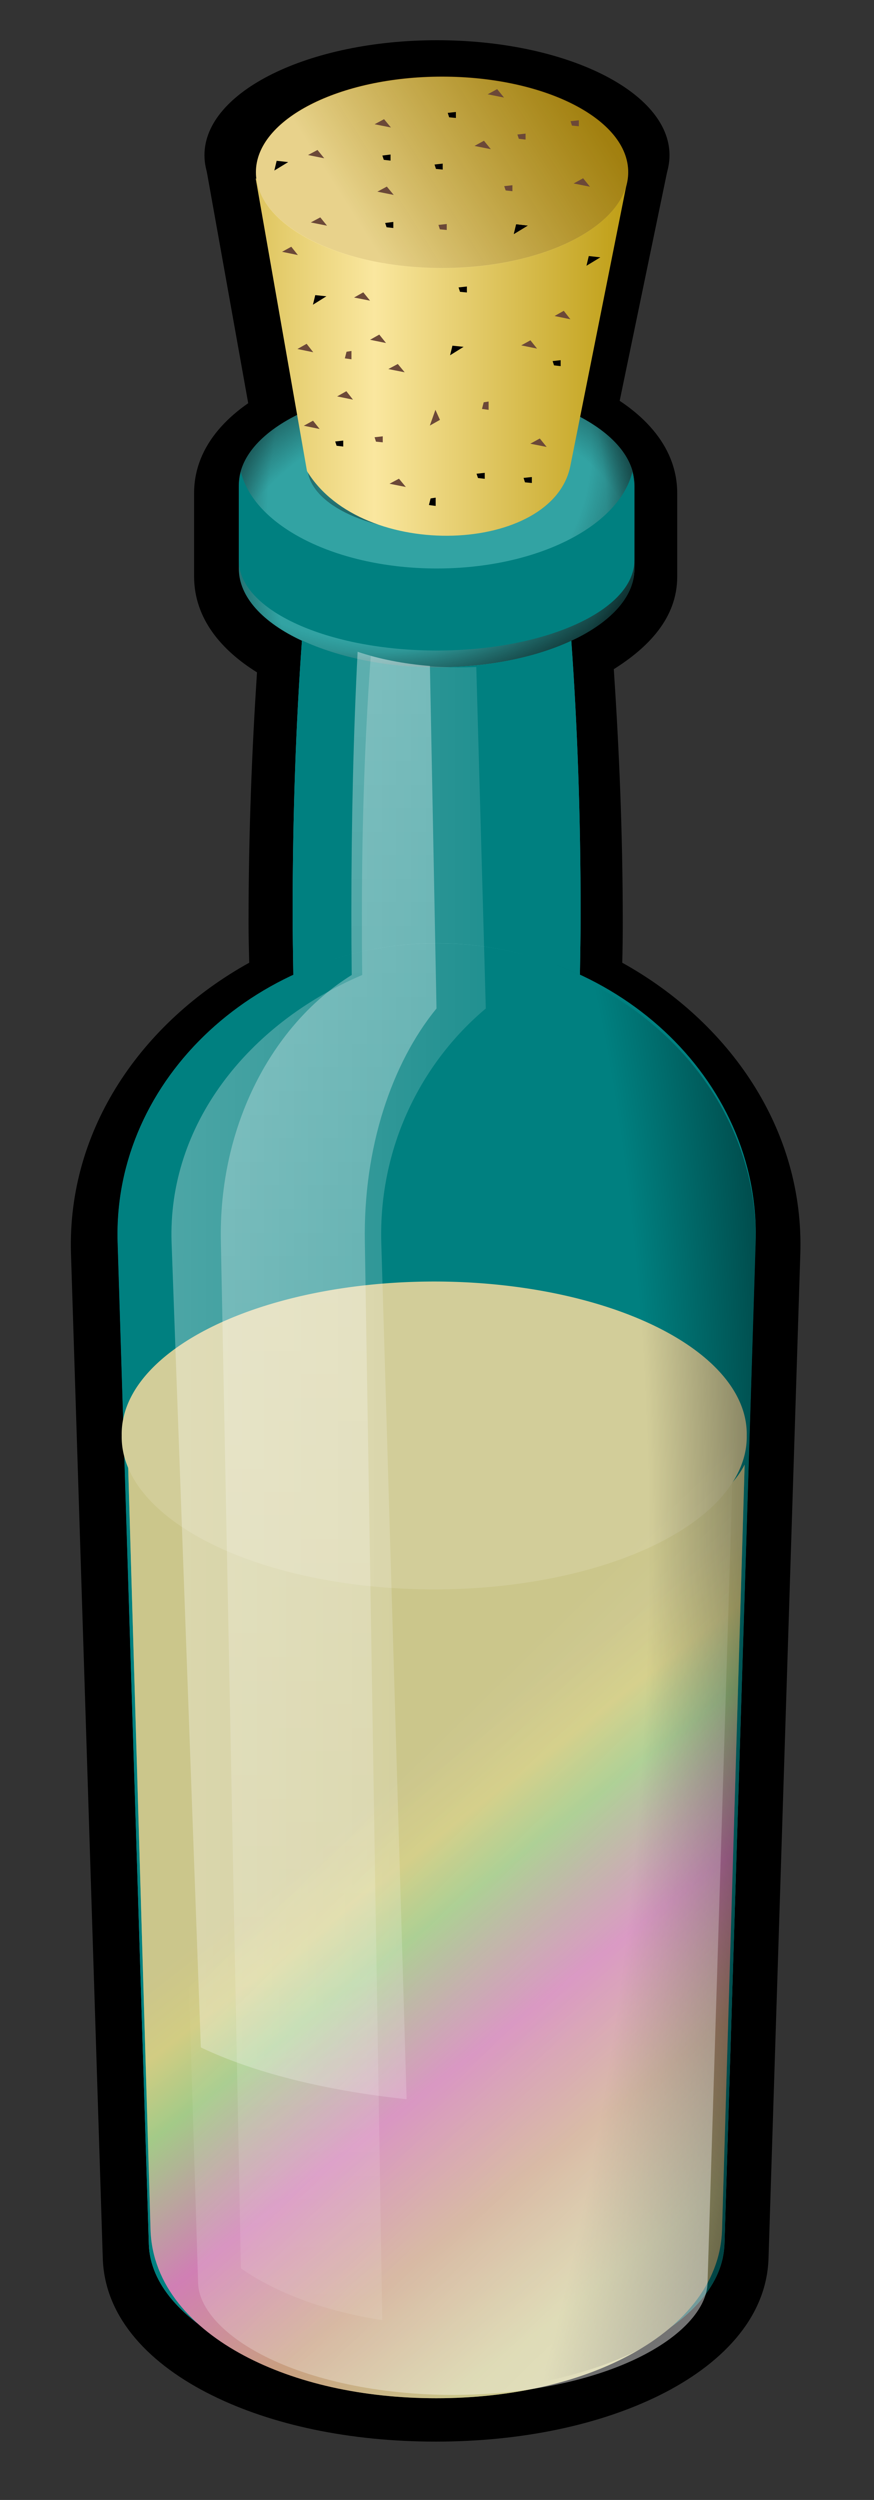 <?xml version="1.0" encoding="UTF-8"?>
<svg version="1.0" viewBox="0 0 210 600" xmlns="http://www.w3.org/2000/svg" xmlns:xlink="http://www.w3.org/1999/xlink">
<rect x="0" y="0" width="210" height="600" fill="#333333" stroke="none"/>
<defs>
<linearGradient id="a">
<stop stop-opacity="0" offset="0"/>
<stop stop-opacity="0" offset=".6"/>
<stop offset="1"/>
</linearGradient>
<linearGradient id="p" x1="659.43" x2="575.84" y1="530.43" y2="444.69" gradientTransform="matrix(2.652 0 0 2.652 -1444.2 -743.24)" gradientUnits="userSpaceOnUse">
<stop stop-color="#fff" offset="0"/>
<stop stop-color="#fff" stop-opacity="0" offset="1"/>
</linearGradient>
<linearGradient id="o" x1="573.28" x2="573.28" y1="-2.648" y2="541.65" gradientTransform="matrix(2.527 0 0 2.652 -1369.9 -752.89)" gradientUnits="userSpaceOnUse">
<stop stop-color="#fff" offset="0"/>
<stop stop-color="#fff" stop-opacity="0" offset="1"/>
</linearGradient>
<linearGradient id="n" x1="433.47" x2="611.57" y1="377.49" y2="377.49" gradientTransform="matrix(2.527 0 0 2.652 -1369.9 -752.89)" gradientUnits="userSpaceOnUse">
<stop stop-color="#fff" offset="0"/>
<stop stop-color="#fff" stop-opacity="0" offset="1"/>
</linearGradient>
<radialGradient id="i" cx="494.12" cy="423.26" r="28.917" gradientTransform="matrix(1.031 -16.894 5.985 .365 -2992.2 8607.8)" gradientUnits="userSpaceOnUse" xlink:href="#a"/>
<radialGradient id="h" cx="521.02" cy="324.51" r="17.922" gradientTransform="matrix(0 -2.552 3.458 1.9811e-6 -1017 1426)" gradientUnits="userSpaceOnUse" xlink:href="#a"/>
<linearGradient id="m" x1="502.02" x2="504.57" y1="353.45" y2="323.71" gradientTransform="matrix(2.652 0 0 2.652 -1235.9 -752.89)" gradientUnits="userSpaceOnUse">
<stop stop-opacity=".678" offset="0"/>
<stop stop-opacity=".329" offset=".57"/>
<stop stop-opacity="0" offset="1"/>
</linearGradient>
<radialGradient id="g" cx="506.72" cy="326.56" r="17.922" gradientTransform="matrix(0 -2.627 3.559 2.0394e-6 -1051.5 1462.1)" gradientUnits="userSpaceOnUse" xlink:href="#a"/>
<radialGradient id="f" cx="508.93" cy="327.4" r="17.922" gradientTransform="matrix(2.153 -4.42 4.88 2.377 -2608.7 1574)" gradientUnits="userSpaceOnUse" xlink:href="#a"/>
<radialGradient id="e" cx="504.93" cy="332.63" r="17.922" gradientTransform="matrix(-3.5987e-6 -5.954 3.789 0 -1155.3 3130.6)" gradientUnits="userSpaceOnUse" xlink:href="#a"/>
<radialGradient id="d" cx="507.58" cy="332.63" r="17.922" gradientTransform="matrix(5.751 -1.541 1.066 3.978 -3169 -432.83)" gradientUnits="userSpaceOnUse" xlink:href="#a"/>
<radialGradient id="c" cx="499.62" cy="357.75" r="13.047" gradientTransform="matrix(7.013 -.556 1.711 21.589 -4040.8 -7234.9)" gradientUnits="userSpaceOnUse" xlink:href="#a"/>
<radialGradient id="b" cx="505.31" cy="340.96" r="17.922" gradientTransform="matrix(4.678 -1.254 1.066 3.978 -2624.1 -578.83)" gradientUnits="userSpaceOnUse" xlink:href="#a"/>
<linearGradient id="l" x1="-433.6" x2="-298.37" y1="1671.2" y2="1846.2" gradientTransform="matrix(.56 0 0 .56 321.71 -494.14)" gradientUnits="userSpaceOnUse">
<stop stop-color="#ccc68b" offset="0"/>
<stop stop-color="#d9d47a" offset=".125"/>
<stop stop-color="#79d084" offset=".25"/>
<stop stop-color="#d633e0" offset=".5"/>
<stop stop-color="#c77676" offset=".75"/>
<stop stop-color="#ccc68b" offset="1"/>
</linearGradient>
<linearGradient id="k" x1="150.68" x2="89.969" y1="86.085" y2="86.085" gradientUnits="userSpaceOnUse" spreadMethod="reflect">
<stop stop-color="#fff" offset="0"/>
<stop stop-color="#BF9E15" offset="0"/>
<stop stop-color="#FAE79F" offset="1"/>
</linearGradient>
<linearGradient id="j" x1="145.78" x2="92.919" y1="30.622" y2="64.319" gradientTransform="translate(0 .063)" gradientUnits="userSpaceOnUse">
<stop stop-color="#bf9e15" stop-opacity=".664" offset="0"/>
<stop stop-color="#fae79f" stop-opacity=".876" offset="1"/>
</linearGradient>
</defs>
<path d="m104.95 226.39c-42.319 0-77.93 32.18-76.692 71.83l7.508 240.4c0.595 19.06 31.036 34.55 69.184 34.55 38.15 0 68.51-15.49 69.1-34.55l7.51-240.4c1.24-39.65-34.29-71.83-76.61-71.83z" fill="#008080"/>
<g transform="matrix(1.096 0 0 1.056 -61.096 75.468)">
<path d="m114.55 45.628c22.23 24.955 61.68 21.228 72.13-1.414l15.55-77.782-101.58-1.376 13.9 80.572z" fill-rule="evenodd"/>
<path d="m151.54-62.324c28.15 0 50.98 11.664 50.98 26.127s-22.83 26.266-50.98 26.266c-28.14-1e-4 -50.97-11.803-50.97-26.266 0-14.464 22.83-26.127 50.97-26.127z"/>
</g>
<path transform="matrix(4.063 0 0 4.012 -2227.1 -1366.2)" d="m573.91 361.69c-3.6 0-6.89 0.7-9.47 2-2.59 1.29-4.82 3.4-4.82 6.34v5c0.01 2.51 1.62 4.4 3.72 5.72-0.3 4.65-0.5 9.63-0.5 14.97 0 0.85 0.02 1.62 0.04 2.4-6.31 3.54-10.77 9.92-10.54 17.41l1.88 60.09c0.11 3.65 2.89 6.41 6.44 8.19 3.54 1.78 8.15 2.78 13.25 2.78 5.09 0 9.7-1 13.25-2.78 3.54-1.78 6.32-4.54 6.43-8.19l1.88-60.09c0.23-7.49-4.23-13.87-10.53-17.41 0.02-0.78 0.03-1.55 0.03-2.4 0-5.41-0.22-10.46-0.53-15.16 2.04-1.3 3.75-3.06 3.75-5.53v-5c0-2.94-2.23-5.05-4.81-6.34-2.59-1.3-5.87-2-9.47-2z"/>
<path d="m104.95 92.625c-26.198 0-47.564 10.685-47.564 23.785v20.05c0 6.85 5.845 13 15.165 17.32-1.445 19.91-2.237 42.01-2.237 65.39 0 5 0.093 9.94 0.165 14.83-25.443 11.79-43.058 36.1-42.18 64.22l7.458 240.41c0.596 19.06 31.046 34.55 69.193 34.55 38.15 0 68.52-15.49 69.12-34.55l7.45-240.41c0.88-28.13-16.75-52.43-42.18-64.22 0.08-4.89 0.17-9.83 0.17-14.83 0-23.38-0.8-45.48-2.24-65.39 0.41-0.19 0.85-0.38 1.24-0.58 8.6-4.29 13.93-10.19 13.93-16.74v-20.05c0-13.1-21.29-23.785-47.49-23.785z" fill="#32a3a3"/>
<path d="m104.95 226.39c-42.319 0-77.93 32.18-76.692 71.83l7.508 240.4c0.595 19.06 31.036 34.55 69.184 34.55 38.15 0 68.51-15.49 69.1-34.55l7.51-240.4c1.24-39.65-34.29-71.83-76.61-71.83z" fill="#008080"/>
<path d="m30.685 348.4 5.483 186.7c0.396 13.45 10.086 23.67 22.454 30.24 12.367 6.58 28.464 10.25 46.218 10.25 17.76 0 33.83-3.67 46.2-10.25 12.37-6.57 22.06-16.79 22.45-30.24l5.43-183.6c-7.02 14.12-37.32 24.75-73.55 24.75-38.849 0-70.839-12.22-74.685-27.85z" fill="url(#l)"/>
<path d="m30.685 348.4 5.483 186.7c0.396 13.45 10.086 23.67 22.454 30.24 12.367 6.58 28.464 10.25 46.218 10.25 17.76 0 33.83-3.67 46.2-10.25 12.37-6.57 22.06-16.79 22.45-30.24l5.43-183.6c-7.02 14.12-37.32 24.75-73.55 24.75-38.849 0-70.839-12.22-74.685-27.85z" fill="#ccc68b" fill-opacity=".517"/>
<path transform="matrix(.9 0 0 .672 -347.51 81.772)" d="m585.48 390.99a83.439 54.447 0 1 1-166.87 0 83.439 54.447 0 1 1 166.87 0z" fill="#d2cd99"/>
<path d="m104.95 92.624c-26.201 0-47.566 10.686-47.566 23.786v20.05c0 13.1 21.365 23.7 47.566 23.7 26.2 0 47.48-10.6 47.48-23.7v-20.05c0-13.1-21.28-23.786-47.48-23.786zm0 3.895c17.16 0 31.08 6.921 31.08 15.501 0 8.57-13.92 15.57-31.08 15.57-17.157 0-31.075-7-31.075-15.57 0-8.58 13.918-15.501 31.075-15.501z" fill="url(#b)"/>
<path d="m72.549 153.7c-1.449 19.92-2.238 42.06-2.238 65.46 0 5.01 0.094 9.95 0.166 14.84 10.429-4.83 22.17-7.63 34.473-7.63 12.3 0 23.98 2.8 34.39 7.63 0.07-4.89 0.17-9.83 0.17-14.84 0-23.37-0.8-45.47-2.24-65.38-8.47 3.94-19.82 6.38-32.32 6.38-12.532 0-23.896-2.51-32.401-6.46z" fill="url(#c)"/>
<path d="m104.95 92.624c-26.201 0-47.566 10.686-47.566 23.786v20.05c0 13.1 21.365 23.7 47.566 23.7 26.2 0 47.48-10.6 47.48-23.7v-20.05c0-13.1-21.28-23.786-47.48-23.786zm0 3.895c17.16 0 31.08 6.921 31.08 15.501 0 8.57-13.92 15.57-31.08 15.57-17.157 0-31.075-7-31.075-15.57 0-8.58 13.918-15.501 31.075-15.501z" fill="url(#d)"/>
<path d="m104.95 92.624c-26.201 0-47.566 10.686-47.566 23.786v20.05c0 13.1 21.365 23.7 47.566 23.7 26.2 0 47.48-10.6 47.48-23.7v-20.05c0-13.1-21.28-23.786-47.48-23.786zm0 3.895c17.16 0 31.08 6.921 31.08 15.501 0 8.57-13.92 15.57-31.08 15.57-17.157 0-31.075-7-31.075-15.57 0-8.58 13.918-15.501 31.075-15.501z" fill="url(#e)"/>
<path d="m104.95 92.624c-26.201 0-47.566 10.686-47.566 23.786v20.05c0 13.1 21.365 23.7 47.566 23.7 26.2 0 47.48-10.6 47.48-23.7v-20.05c0-13.1-21.28-23.786-47.48-23.786zm0 3.895c17.16 0 31.08 6.921 31.08 15.501 0 8.57-13.92 15.57-31.08 15.57-17.157 0-31.075-7-31.075-15.57 0-8.58 13.918-15.501 31.075-15.501z" fill="url(#f)"/>
<path d="m57.881 113.26c-0.138 0.58-0.247 1.15-0.331 1.74-0.088 0.61-0.166 1.27-0.166 1.89v17.58c0 11.97 21.365 21.66 47.566 21.66 26.2 0 47.48-9.69 47.48-21.66v-17.58c0-0.62-0.07-1.28-0.16-1.89-0.09-0.59-0.2-1.16-0.33-1.74-3.23 13.11-23.03 23.18-46.99 23.18-23.957 0-43.835-10.07-47.069-23.18z" fill="#008080"/>
<path d="m72.549 153.7c-1.449 19.92-2.238 42.06-2.238 65.46 0 5.01 0.094 9.95 0.166 14.84 10.429-4.83 22.17-7.63 34.473-7.63 12.3 0 23.98 2.8 34.39 7.63 0.07-4.89 0.17-9.83 0.17-14.84 0-23.37-0.8-45.47-2.24-65.38-8.47 3.94-19.82 6.38-32.32 6.38-12.532 0-23.896-2.51-32.401-6.46z" fill="#008080"/>
<path d="m104.95 227.26c-42.319 0-77.93 32.18-76.692 71.83l7.508 240.41c0.595 19.06 31.036 34.55 69.184 34.55 38.15 0 68.51-15.49 69.1-34.55l7.51-240.41c1.24-39.65-34.29-71.83-76.61-71.83z" fill="url(#i)"/>
<path d="m89.087 157.43c-1.389 18.96-2.133 39.75-2.133 61.73 1e-3 5.01 1e-3 9.95 0.079 14.84-27.632 11.79-46.761 36.1-45.807 64.22l7.029 193.17c12.261 5.87 29.448 10.32 49.441 12.43l-6.082-205.6c-0.624-22.72 9.436-43.02 25.116-56.18l-2.29-81.96c-1.37 0.06-2.78 0.08-4.19 0.08-7.65 0-14.832-0.98-21.163-2.73z" fill="url(#n)"/>
<path d="m85.928 156.43c-0.989 19.23-1.501 40.37-1.501 62.73 0 5.01 0.025 9.95 0.079 14.84-18.977 11.79-32.088 36.1-31.433 64.22l4.817 246.2c8.421 5.87 20.23 10.32 33.961 12.43l-4.186-258.63c-0.428-22.72 6.452-43.02 17.215-56.18l-1.58-82.21c-6.301-0.51-12.2-1.67-17.372-3.4z" fill="url(#o)"/>
<path d="m108.85 236.02c-9.235 0-18.16 1.59-26.44 4.4 0.017 1.05-0.015 2.1 0 3.15 0.046 3.15-1.773 6.04-4.64 7.37-22.916 10.62-38.392 32.04-37.623 56.68l7.458 240.41c0.167 5.34 5.153 12.04 16.16 17.56 11.007 5.53 27.088 9.2 45.085 9.2 17.99 0 34.09-3.67 45.08-9.2 10.98-5.52 15.91-12.21 16.07-17.56l7.46-240.41c0.77-24.65-14.72-46.06-37.62-56.68-2.87-1.33-4.69-4.22-4.64-7.37 0.01-1.05-0.02-2.1 0-3.15-8.25-2.79-17.15-4.4-26.35-4.4z" fill="url(#p)"/>
<path d="m104.95 96.519c17.16 0 31.08 6.921 31.08 15.501 0 8.57-13.92 15.57-31.08 15.57-17.157 0-31.075-7-31.075-15.57 0-8.58 13.918-15.501 31.075-15.501z" fill="url(#g)"/>
<path d="m104.95 96.519c17.16 0 31.08 6.921 31.08 15.501 0 8.57-13.92 15.57-31.08 15.57-17.157 0-31.075-7-31.075-15.57 0-8.58 13.918-15.501 31.075-15.501z" fill="url(#m)"/>
<path d="m104.95 96.519c17.16 0 31.08 6.921 31.08 15.501 0 8.57-13.92 15.57-31.08 15.57-17.157 0-31.075-7-31.075-15.57 0-8.58 13.918-15.501 31.075-15.501z" fill="url(#h)"/>
<path d="m73.76 113.06c13.3 21.89 59.08 19.86 63.28-1.24l13.64-68.238-89.238-0.723 12.318 70.201z" fill="url(#k)" fill-rule="evenodd"/>
<g clip-rule="evenodd" fill-rule="evenodd">
<path d="m93.586 116.1 3.929 0.78-1.653-1.99-2.276 1.21z" fill="#6b4838"/>
<path d="m93.306 88.575 3.928 0.778-1.653-1.993-2.275 1.215z" fill="#6b4838"/>
<path d="m71.461 83.763 3.804 0.779-1.59-2.027-2.214 1.248z" fill="#6b4838"/>
<path d="m133.25 75.845 3.8 0.779-1.59-2.027-2.21 1.248z" fill="#6b4838"/>
<path d="m85.074 71.409 3.835 0.748-1.621-1.996-2.214 1.248z" fill="#6b4838"/>
<path d="m125.24 82.89 3.8 0.779-1.59-1.995-2.21 1.216z" fill="#6b4838"/>
<path d="m127.42 106.49 3.93 0.78-1.65-2.03-2.28 1.25z" fill="#6b4838"/>
<path d="m133.12 87.691 1.59 0.187v-1.434l-1.93 0.218 0.34 1.029z"/>
<path d="m90.344 106 1.621 0.16v-1.44l-1.964 0.22 0.343 1.06z" fill="#6b4838"/>
<path d="m114.85 114.73 1.62 0.19v-1.44l-1.97 0.22 0.35 1.03z"/>
<path d="m88.919 81.549 3.835 0.779-1.621-2.026-2.214 1.247z" fill="#6b4838"/>
<path d="m67.773 60.435 3.803 0.779-1.589-1.995-2.214 1.216z" fill="#6b4838"/>
<path d="m108.14 85.27 3.25-2.026-2.68-0.28-0.57 2.306z"/>
<path d="m110.53 70.041 1.65 0.155v-1.433l-2 0.218 0.35 1.06z"/>
<path d="m104.62 98.364-1.34 3.776 2.43-1.37-1.09-2.406z" fill="#6b4838"/>
<path d="m116.22 96.555-0.41 1.59 1.59 0.218v-1.994l-1.18 0.186z" fill="#6b4838"/>
<path d="m103.47 119.62-0.41 1.59 1.62 0.22v-1.99l-1.21 0.18z"/>
<path d="m140.91 63.788 3.34-2.027-2.78-0.311-0.56 2.338z"/>
<path d="m81.008 95.139 3.803 0.779-1.59-2.026-2.213 1.247z" fill="#6b4838"/>
<path d="m72.996 102.18 3.803 0.78-1.589-1.99-2.214 1.21z" fill="#6b4838"/>
<path d="m80.883 106.99 1.589 0.18v-1.43l-1.933 0.22 0.344 1.03z"/>
<path d="m75.189 73.136 3.242-2.026-2.681-0.281-0.561 2.307z"/>
<path d="m126.14 115.76 1.65 0.16v-1.43l-1.99 0.21 0.34 1.06z"/>
<path d="m83.263 84.421-0.405 1.59 1.589 0.218v-1.995l-1.184 0.187z" fill="#6b4838"/>
</g>
<path d="m106.21 18.355c24.7 0 44.73 10.232 44.73 22.92 0 12.689-20.03 23.044-44.73 23.044-24.689 0-44.72-10.355-44.72-23.044 0-12.688 20.031-22.92 44.72-22.92z" fill="#654100"/>
<path d="m106.21 18.418c24.7 0 44.73 10.232 44.73 22.921 0 12.688-20.03 23.043-44.73 23.043-24.689 0-44.72-10.355-44.72-23.043 0-12.689 20.031-22.921 44.72-22.921z" fill="url(#j)"/>
<g clip-rule="evenodd" fill-rule="evenodd">
<path d="m137.83 44.035 3.93 0.779-1.65-2.027-2.28 1.248z" fill="#6b4838"/>
<path d="m123.46 56.179 3.33-2.026-2.77-0.312-0.56 2.338z"/>
<path d="m105.69 55.039 1.65 0.156v-1.433l-1.99 0.218 0.34 1.059z" fill="#6b4838"/>
<path d="m121.5 45.704 1.62 0.187v-1.434l-1.97 0.218 0.35 1.029z" fill="#6b4838"/>
<path d="m74.011 37.208 3.896 0.78-1.621-1.995-2.275 1.215z" fill="#6b4838"/>
<path d="m90.003 29.82 3.928 0.779-1.652-1.995-2.276 1.216z" fill="#6b4838"/>
<path d="m114.01 35.026 3.93 0.779-1.66-2.025-2.27 1.246z" fill="#6b4838"/>
<path d="m123.46 56.179 3.33-2.026-2.77-0.312-0.56 2.338z"/>
<path d="m104.75 40.544 1.62 0.156v-1.434l-1.96 0.218 0.34 1.06z"/>
<path d="m92.217 38.362 1.621 0.186v-1.464l-1.964 0.249 0.343 1.029z"/>
<path d="m137.43 30.148 1.65 0.155v-1.433l-1.99 0.218 0.34 1.059v1e-3z" fill="#6b4838"/>
<path d="m124.66 33.312 1.62 0.188v-1.434l-1.96 0.218 0.34 1.028z" fill="#6b4838"/>
<path d="m74.68 53.388 3.896 0.779-1.621-1.994-2.275 1.215z" fill="#6b4838"/>
<path d="m90.672 46 3.927 0.779-1.652-1.995-2.275 1.216z" fill="#6b4838"/>
<path d="m117.18 22.635 3.92 0.779-1.65-2.026-2.27 1.247z" fill="#6b4838"/>
<path d="m65.914 40.93 3.335-2.026-2.775-0.311-0.56 2.337z"/>
<path d="m107.92 28.152 1.62 0.157v-1.434l-1.96 0.218 0.34 1.059z"/>
<path d="m92.886 54.542 1.621 0.186v-1.464l-1.964 0.249 0.343 1.029z"/>
</g>
</svg>

